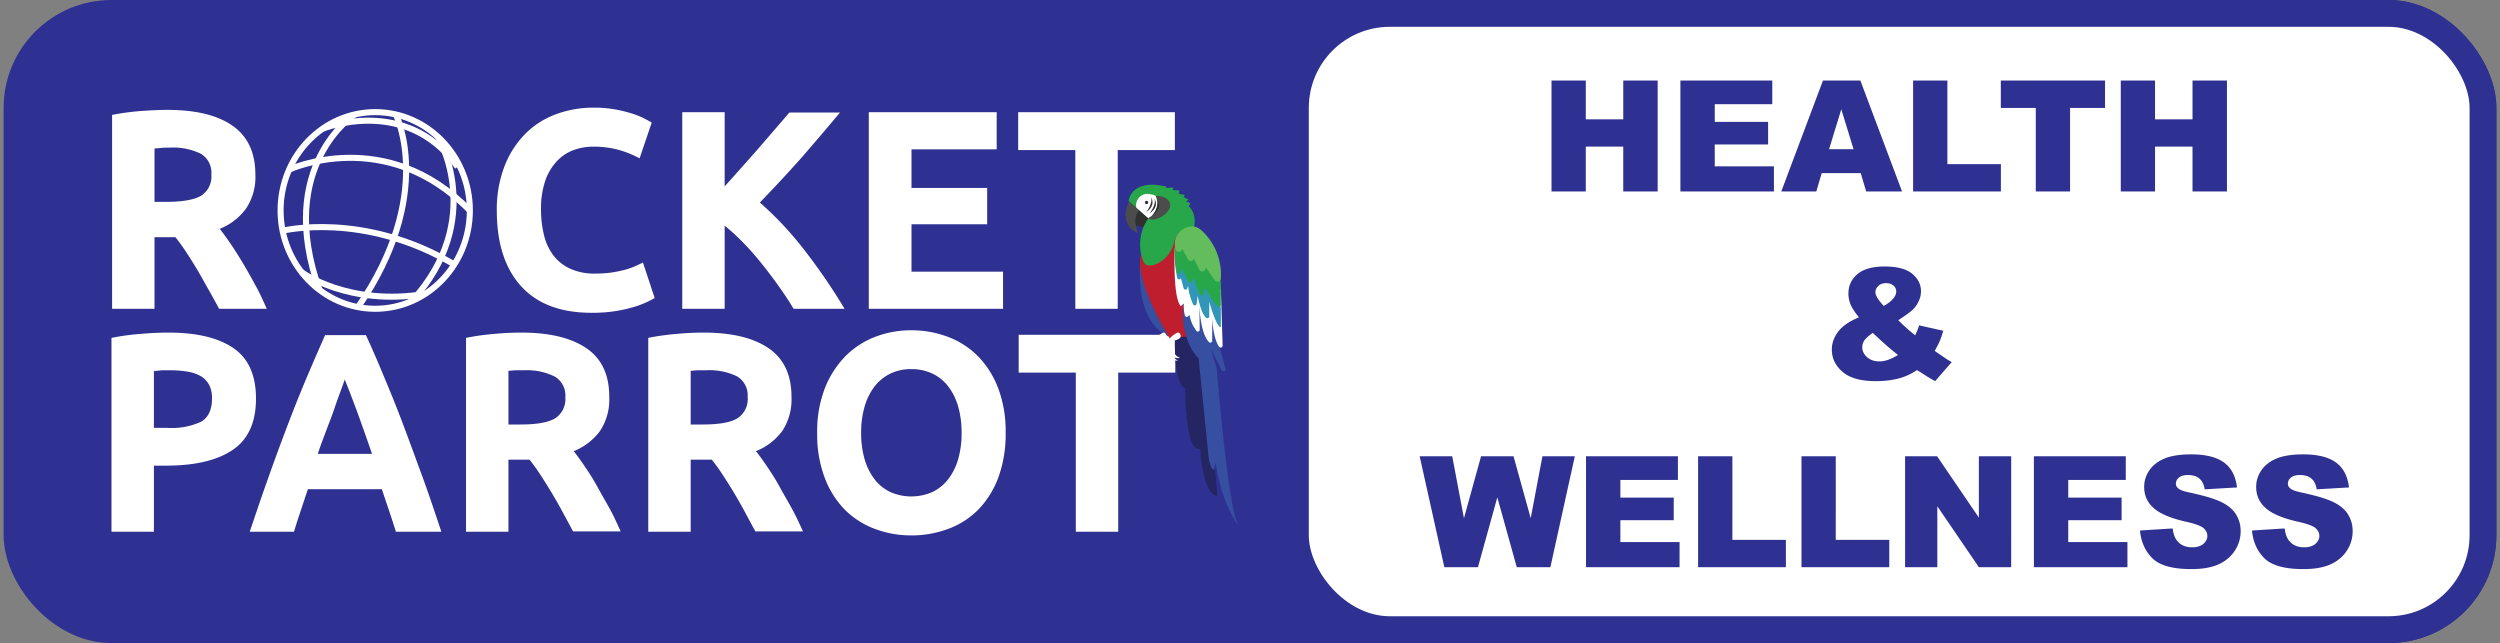 <svg width="346" height="89" fill="none" xmlns="http://www.w3.org/2000/svg"><rect width="100%" height="100%" fill="#808080" stroke="none"/><g clip-path="url(#a)"><rect x=".5" width="345" height="89" rx="14.931" fill="#2E3192"/><path d="M23.162 15.208c3.924 0 6.942.73 9.038 2.205 2.097 1.476 3.145 3.715 3.145 6.775a7.856 7.856 0 0 1-1.275 4.654 8.309 8.309 0 0 1-3.655 2.826 42.23 42.23 0 0 1 1.676 2.33 59.681 59.681 0 0 1 1.72 2.75c.57.957 1.114 1.954 1.676 2.986.562 1.031.981 1.995 1.434 3.002h-6.59c-.487-.89-.973-1.795-1.485-2.684-.511-.888-.997-1.802-1.517-2.674a70.983 70.983 0 0 0-1.535-2.449 26.911 26.911 0 0 0-1.517-2.104h-2.893v9.91h-5.87v-26.83a33.399 33.399 0 0 1 3.958-.538c1.375-.1 2.6-.159 3.69-.159Zm.335 5.224c-.428 0-.838 0-1.149.042l-.964.075v7.387h1.677c2.214 0 3.807-.293 4.763-.838a3.17 3.17 0 0 0 1.425-2.977 3.019 3.019 0 0 0-1.459-2.842 8.729 8.729 0 0 0-4.293-.847ZM81.839 43.289c-4.26 0-7.505-1.233-9.735-3.698-2.23-2.465-3.346-5.945-3.346-10.44a16.56 16.56 0 0 1 1.023-6.028 13.063 13.063 0 0 1 2.792-4.469 11.589 11.589 0 0 1 4.193-2.775 14.8 14.8 0 0 1 5.375-.981 16.772 16.772 0 0 1 3.026.251c.803.145 1.596.342 2.373.587.577.183 1.138.413 1.677.688.453.234.78.419.981.545l-1.677 4.947a14.177 14.177 0 0 0-2.808-1.149 13.13 13.13 0 0 0-3.648-.47c-.909.002-1.811.161-2.666.47a6.046 6.046 0 0 0-2.306 1.518 7.546 7.546 0 0 0-1.61 2.674 11.74 11.74 0 0 0-.604 4.008c-.01 1.192.125 2.38.403 3.539a7.455 7.455 0 0 0 1.283 2.809 6.154 6.154 0 0 0 2.322 1.861 8 8 0 0 0 3.48.688c.771.005 1.542-.045 2.306-.151.612-.095 1.22-.22 1.82-.378.477-.128.945-.29 1.4-.486l1.09-.511 1.626 4.905a13.354 13.354 0 0 1-3.513 1.417 19.814 19.814 0 0 1-5.257.629ZM109.835 42.735a44.484 44.484 0 0 0-1.878-2.867 64.977 64.977 0 0 0-2.322-3.111c-.831-1.04-1.677-2.046-2.616-3.01a28.819 28.819 0 0 0-2.726-2.516v11.504h-5.869V15.527h5.869v10.271a623.85 623.85 0 0 0 4.62-5.19c1.56-1.811 3.011-3.488 4.335-5.031h7.002a353.934 353.934 0 0 1-5.383 6.314 197.604 197.604 0 0 1-5.702 6.137 46.662 46.662 0 0 1 6.071 6.465 81.775 81.775 0 0 1 5.651 8.242h-7.052ZM120.241 42.735V15.527h17.7v5.14h-11.789v5.34h10.473v5.031h-10.473v6.557h12.669v5.14h-18.58ZM162.601 15.527v5.24h-7.907v21.968h-5.869V20.767h-7.907v-5.24h21.683ZM23.296 46.03c3.913 0 6.912.713 8.997 2.139 2.085 1.425 3.13 3.75 3.136 6.976 0 3.27-1.057 5.632-3.17 7.085-2.113 1.454-5.14 2.191-9.08 2.214H21.3v9.147h-5.87v-26.83a33.34 33.34 0 0 1 4.084-.554c1.434-.126 2.7-.176 3.782-.176Zm.377 5.216h-1.266l-1.107.117v7.857h1.878a9.726 9.726 0 0 0 4.62-.838c1.032-.58 1.543-1.677 1.543-3.22.026-.652-.109-1.3-.394-1.887a3.111 3.111 0 0 0-1.132-1.199 5.326 5.326 0 0 0-1.794-.629 14.464 14.464 0 0 0-2.348-.201ZM54.79 73.591c-.294-.947-.604-1.911-.94-2.91l-1.006-2.976h-10.23c-.335.99-.662 1.987-.997 2.985-.336.998-.646 1.962-.93 2.901h-6.122c.978-2.929 1.912-5.637 2.8-8.125.89-2.487 1.756-4.83 2.6-7.026a179.898 179.898 0 0 1 2.515-6.264 361.264 361.264 0 0 1 2.516-5.793h5.651c.867 1.889 1.705 3.82 2.516 5.793a179.898 179.898 0 0 1 2.515 6.264c.839 2.205 1.677 4.536 2.6 7.026.922 2.49 1.827 5.199 2.808 8.125H54.79Zm-7.086-21.046c-.134.395-.327.94-.578 1.619-.252.679-.545 1.467-.839 2.356-.293.889-.687 1.87-1.09 2.943-.402 1.073-.838 2.197-1.216 3.354h7.505a206.787 206.787 0 0 0-1.166-3.354c-.377-1.048-.73-2.063-1.065-2.952-.335-.888-.637-1.677-.897-2.356-.26-.679-.503-1.266-.654-1.651v.041ZM72.145 46.03c3.913 0 6.926.727 9.04 2.18 2.112 1.454 3.158 3.71 3.135 6.767a7.848 7.848 0 0 1-1.266 4.654 8.384 8.384 0 0 1-3.647 2.809 36.67 36.67 0 0 1 1.677 2.34 30.955 30.955 0 0 1 1.677 2.74c.52.957 1.115 1.955 1.677 2.986.561 1.031 1.014 2.054 1.467 3.044h-6.59l-1.46-2.709a67.144 67.144 0 0 0-1.517-2.666 74.877 74.877 0 0 0-1.543-2.457c-.466-.727-.97-1.43-1.51-2.104h-2.917v9.977h-5.87v-26.83a33.274 33.274 0 0 1 3.983-.554 39.673 39.673 0 0 1 3.665-.176Zm.344 5.216h-1.157l-.964.075v7.43h1.677c2.236 0 3.823-.28 4.762-.84a3.16 3.16 0 0 0 1.434-2.942 3.019 3.019 0 0 0-1.459-2.851 8.687 8.687 0 0 0-4.293-.872ZM97.367 46.03c3.913 0 6.923.727 9.031 2.18 2.107 1.454 3.155 3.71 3.144 6.767a7.916 7.916 0 0 1-1.266 4.654 8.384 8.384 0 0 1-3.647 2.809 36.75 36.75 0 0 1 1.677 2.34 31.122 31.122 0 0 1 1.677 2.74c.519.957 1.115 1.955 1.677 2.986.561 1.031 1.023 2.054 1.475 3.044h-6.59c-.487-.89-.973-1.795-1.459-2.709a66.164 66.164 0 0 0-1.518-2.666c-.511-.864-1.04-1.677-1.543-2.457a25.342 25.342 0 0 0-1.517-2.104H95.59v9.977h-5.87v-26.83a33.659 33.659 0 0 1 3.992-.554 39.906 39.906 0 0 1 3.655-.176Zm.336 5.216h-1.149l-.964.075v7.43h1.677c2.236 0 3.823-.28 4.762-.84a3.15 3.15 0 0 0 1.443-2.967 3.026 3.026 0 0 0-1.459-2.851 8.73 8.73 0 0 0-4.31-.847ZM139.182 59.924a17.472 17.472 0 0 1-.998 6.121 12.737 12.737 0 0 1-2.742 4.436 11.282 11.282 0 0 1-4.142 2.691c-1.658.625-3.418.94-5.19.93a14.162 14.162 0 0 1-5.031-.905 11.627 11.627 0 0 1-4.192-2.691 12.738 12.738 0 0 1-2.776-4.461 17.069 17.069 0 0 1-1.014-6.146 16.527 16.527 0 0 1 1.056-6.146 13.293 13.293 0 0 1 2.851-4.453 11.67 11.67 0 0 1 4.193-2.708c1.57-.59 3.235-.888 4.913-.88a14.17 14.17 0 0 1 5.073.905c1.578.586 3.01 1.51 4.192 2.709a12.886 12.886 0 0 1 2.792 4.452 16.872 16.872 0 0 1 1.015 6.146Zm-19.998 0a12.695 12.695 0 0 0 .47 3.606 8.53 8.53 0 0 0 1.358 2.766 6.058 6.058 0 0 0 2.18 1.786 7.184 7.184 0 0 0 5.87 0 5.956 5.956 0 0 0 2.188-1.785 8.393 8.393 0 0 0 1.367-2.767c.325-1.177.484-2.394.469-3.614a13.21 13.21 0 0 0-.469-3.63 8.389 8.389 0 0 0-1.367-2.785 5.957 5.957 0 0 0-2.188-1.786 6.714 6.714 0 0 0-2.935-.629 6.387 6.387 0 0 0-2.943.646 6.2 6.2 0 0 0-2.18 1.803 8.499 8.499 0 0 0-1.359 2.792 12.705 12.705 0 0 0-.461 3.597ZM162.66 46.34v5.224h-7.899v22.027h-5.869V51.564h-7.907v-5.223h21.675Z" fill="#fff"/><path d="M157.914 35.323s-1.4 8.754 3.815 11.27l-3.815-11.27Z" fill="#364FA1"/><path d="M157.914 35.323s-1.341 2.608 4.142 11.823h3.656l-.579-16.09s-7.001-.638-7.219 4.267Z" fill="#BE1E2D"/><path d="M162.593 46.987s-.126 6.288 1.425 6.707c0 0 0 9.073 2.096 8.435 0 0 .244 6.155 2.382 6.583l-1.895-21.734s-2.859-.88-4.008.009Z" fill="#262563"/><path d="m168.965 37.998.218 8.988c0 .235-.377.302-.494.101l-.545-.922a37.695 37.695 0 0 1 1.459 4.972c0 .251-.386.344-.512.117l-1.534-2.926.838 2.658s1.551 19.73 3.061 21.86c0 0-2.331-2.885-3.212-8.805l-.209.99s-.629.117-.839-2.516l-1.308-12.904s-1.828-1.627-2.146-5.358V34.107s2.524-.15 5.223 3.89Z" fill="#364FA1"/><path d="M160.756 46.156c-.26.153-.5.339-.712.554-.956 1.09-.747 3.354 1.048 3.186a2.512 2.512 0 0 1-1.065-.839s.771.738 1.291.445a1.37 1.37 0 0 1-.922-1.006c-.16-.788-.151-1.224.31-1.4 0 0 .78-.202.738-.613 0 .026-.118-.746-.688-.327Z" fill="#fff"/><path d="M162.727 46.156c-.26.155-.499.34-.713.554-.956 1.09-.746 3.354 1.048 3.186a2.518 2.518 0 0 1-1.065-.839s.772.738 1.3.445a1.39 1.39 0 0 1-.931-1.006c-.159-.788-.142-1.224.31-1.4 0 0 .789-.202.738-.613 0 .026-.084-.746-.687-.327ZM162.585 34.283s-.311 6.876.838 8.092l.419-.378a5.873 5.873 0 0 0 .143 1.677.272.272 0 0 0 .072.115.271.271 0 0 0 .372-.006l.193-.2c.144.813.481 1.58.981 2.238a.258.258 0 0 0 .289.044.255.255 0 0 0 .147-.254l-.05-3.748s0 4.058 1.325 5.476a.259.259 0 0 0 .452-.193v-3.094s.118 2.834.973 3.949a.259.259 0 0 0 .431-.014.264.264 0 0 0 .039-.162l-.244-7.773-6.38-5.769Z" fill="#fff"/><path d="M168.965 45.293v-2.725l-1.886-3.472-2.147-1.786-2.339-1.677c.022.953.135 1.902.335 2.834a.26.26 0 0 0 .503 0l.386 1.426a.26.26 0 0 0 .411.14.26.26 0 0 0 .092-.14l.109-.327c.097.892.335 1.764.705 2.582a.257.257 0 0 0 .274.117.259.259 0 0 0 .204-.217l.159-1.124s.369 2.398 1.182 3.069a.26.26 0 0 0 .411-.226v-2.004s.956 3.53 1.601 3.53Z" fill="#3296B9"/><path d="M168.965 42.157v-3.069s-2.943-7.546-6.38-4.805a12.578 12.578 0 0 0 .327 3.497.26.26 0 0 0 .503-.042l.125-.587.956 1.836a.269.269 0 0 0 .478 0l.252-.587c.194.827.475 1.63.838 2.398a.267.267 0 0 0 .268.122.269.269 0 0 0 .219-.197l.209-.94c.446.96 1.04 1.843 1.761 2.617a.26.26 0 0 0 .444-.243Z" fill="#27A74A"/><path d="m157.838 28.884 1.216 1.106s-.277 2.004-1.819 1.208c0 0-1.082-1.694.603-2.314Z" fill="#303030"/><path d="m157.864 28.842-1.417-1.367s-2.038 3.354 1.065 4.813c0-.017-1.048-2.197.352-3.446Z" fill="#4D4C4C"/><path d="M156.212 27.794s.285-3.103 5.173-1.98V26l1.015-.05-.092.344.905.067-.084.46.839.16-.134.319.662.318-.335.302.595.201-.235.436s1.132.839.738 2.902a2.684 2.684 0 0 0-2.809 2.247c-.645 2.515-3.53 3.756-4.142 2.607a6.238 6.238 0 0 1 .637-6.112l-1.677-1.476-1.056-.93Z" fill="#27A74A"/><path d="M157.26 28.724a1.588 1.588 0 0 1 1.175-1.845c.261-.065.535-.062.796.009 2.222.318 1.383 2.624-.311 3.312l-1.66-1.476Z" fill="#fff"/><path d="M158.912 28.037a.226.226 0 0 1-.449.022.235.235 0 0 1 .015-.129.23.23 0 0 1 .207-.136.238.238 0 0 1 .164.074.237.237 0 0 1 .063.169Z" fill="#303030"/><path d="M159.935 27.106s1.803-.084 2.004 1.165c.201 1.25-2.222 2.642-3.019 1.929a2.396 2.396 0 0 0 1.015-3.094Z" fill="#4D4C4C"/><path d="M163.767 31.71a2.358 2.358 0 0 0-1.048 2.817.456.456 0 0 0 .388.332.45.45 0 0 0 .45-.24l.084-.151.763 1.392a.452.452 0 0 0 .839-.067l.754 1.55a.452.452 0 0 0 .839-.125l.042-.226 1.249 1.786a.452.452 0 0 0 .839-.26 8.285 8.285 0 0 0-2.759-6.708 1.978 1.978 0 0 0-2.44-.1Z" fill="#63BD5D"/><path d="M158.618 29.378s1.007-1.24.663-2.07c0 0 .83 1.005-.663 2.07Z" fill="#303030"/><path d="M159.088 29.546s1.014-1.232.671-2.07c0 0 .821 1.047-.671 2.07Z" fill="#303030"/><path d="M159.532 29.772s1.015-1.24.671-2.079c0 0 .822 1.048-.671 2.08Z" fill="#303030"/><path d="M51.93 42.735c7.233 0 13.097-6.092 13.097-13.608 0-7.516-5.864-13.609-13.097-13.609s-13.097 6.093-13.097 13.609 5.864 13.608 13.097 13.608Z" stroke="#fff" stroke-width=".838" stroke-miterlimit="10"/><path d="M54.79 15.854s5.525 11.017-5.241 26.655M60.633 18.964s6.708 11.353-3.622 22.706M49.054 15.854s-10.984 7.118-4.846 24.265" stroke="#fff" stroke-width=".838" stroke-miterlimit="10"/><path d="M40.023 23.467s13.408-6.221 25.012 5.685M39.11 31.936s11.185-2.784 23.762 4.67M41.726 37.662s6.498 4.771 17.138 3.01M44.652 17.816s11.554-4.712 18.681 5.274" stroke="#fff" stroke-width=".838" stroke-miterlimit="10"/><rect x="179.283" y="1.855" width="164.362" height="85.29" rx="13.076" fill="#fff"/><path d="M214.729 11.145h4.745v5.373h5.184v-5.373h4.766V26.5h-4.766v-6.211h-5.184V26.5h-4.745V11.145Zm17.837 0h12.716v3.279h-7.96v2.44h7.384v3.132h-7.384v3.027h8.19V26.5h-12.946V11.145Zm24.96 12.82h-5.405l-.743 2.535h-4.85l5.771-15.355h5.175l5.771 15.355h-4.965l-.754-2.535Zm-.995-3.32-1.697-5.52-1.686 5.52h3.383Zm8.243-9.5h4.745V22.72h7.405V26.5h-12.15V11.145Zm12.139 0h14.423v3.792h-4.839V26.5h-4.745V14.937h-4.839v-3.792Zm16.602 0h4.744v5.373h5.185v-5.373h4.766V26.5h-4.766v-6.211h-5.185V26.5h-4.744V11.145Zm-27.903 33.887 3.331.744a12.41 12.41 0 0 1-.503 1.476c-.161.37-.388.807-.681 1.31l1.603 1.1c.195.125.446.275.754.45l-2.294 2.64a18.04 18.04 0 0 1-1.309-.776 29.475 29.475 0 0 0-1.205-.754c-.74.489-1.48.845-2.22 1.069-1.027.307-2.193.46-3.499.46-2.046 0-3.568-.426-4.566-1.277-.999-.852-1.498-1.886-1.498-3.1 0-.874.293-1.698.88-2.473.586-.782 1.546-1.442 2.88-1.98-.559-.676-.943-1.263-1.152-1.759a3.934 3.934 0 0 1-.314-1.53c0-1.088.415-1.986 1.246-2.69.831-.706 2.091-1.059 3.781-1.059 1.725 0 2.992.335 3.802 1.006.81.67 1.215 1.473 1.215 2.409 0 .523-.125 1.026-.377 1.508a3.767 3.767 0 0 1-.89 1.173c-.349.3-.974.747-1.875 1.34a27.232 27.232 0 0 0 2.336 2.085c.216-.433.401-.89.555-1.372Zm-4.902-2.692c.552-.3.978-.625 1.278-.974.3-.356.45-.691.45-1.005 0-.329-.125-.604-.377-.828-.251-.23-.597-.346-1.037-.346-.433 0-.785.126-1.058.378-.272.251-.408.548-.408.89 0 .433.384 1.061 1.152 1.885Zm-1.519 3.729c-.586.412-.977.765-1.173 1.058a1.7 1.7 0 0 0-.283.932c0 .51.22.964.66 1.362.44.398 1.013.597 1.718.597.761 0 1.616-.297 2.566-.89-.908-.699-2.07-1.718-3.488-3.059Zm-62.708 17.076h4.504l1.624 8.578 2.367-8.578h4.493l2.378 8.578 1.623-8.578h4.483L214.572 78.5h-4.651l-2.691-9.668-2.682 9.668h-4.65l-3.415-15.355Zm23.022 0h12.716v3.279h-7.961v2.44h7.385v3.132h-7.385v3.027h8.191V78.5h-12.946V63.145Zm15.512 0h4.745V74.72h7.405V78.5h-12.15V63.145Zm14.308 0h4.744V74.72h7.406V78.5h-12.15V63.145Zm14.339 0h4.43l5.782 8.494v-8.494h4.472V78.5h-4.472l-5.75-8.432V78.5h-4.462V63.145Zm17.826 0h12.716v3.279h-7.96v2.44h7.384v3.132h-7.384v3.027h8.19V78.5H281.49V63.145Zm14.685 10.275 4.514-.283c.098.734.297 1.292.597 1.676.489.622 1.187.932 2.095.932.677 0 1.198-.157 1.561-.471.37-.321.555-.691.555-1.11 0-.398-.175-.754-.524-1.069-.349-.314-1.159-.61-2.43-.89-2.081-.468-3.564-1.09-4.451-1.864-.894-.775-1.341-1.763-1.341-2.964 0-.79.227-1.533.681-2.231.461-.706 1.149-1.257 2.063-1.655.922-.405 2.182-.608 3.781-.608 1.963 0 3.457.367 4.483 1.1 1.034.726 1.648 1.885 1.844 3.477l-4.473.262c-.118-.691-.37-1.194-.754-1.508-.377-.314-.901-.471-1.571-.471-.552 0-.967.118-1.246.356-.28.23-.419.513-.419.848 0 .245.115.465.345.66.224.203.754.391 1.592.566 2.074.447 3.558.9 4.452 1.361.901.454 1.553 1.02 1.958 1.697.412.677.618 1.435.618 2.273 0 .984-.272 1.892-.817 2.723-.544.831-1.305 1.463-2.283 1.896-.977.426-2.21.639-3.697.639-2.612 0-4.42-.503-5.426-1.508-1.005-1.006-1.574-2.284-1.707-3.834Zm15.502 0 4.514-.283c.098.734.297 1.292.597 1.676.489.622 1.187.932 2.095.932.677 0 1.197-.157 1.56-.471.37-.321.555-.691.555-1.11 0-.398-.174-.754-.523-1.069-.349-.314-1.159-.61-2.43-.89-2.081-.468-3.565-1.09-4.452-1.864-.894-.775-1.34-1.763-1.34-2.964 0-.79.227-1.533.68-2.231.461-.706 1.149-1.257 2.064-1.655.921-.405 2.182-.608 3.781-.608 1.962 0 3.456.367 4.483 1.1 1.033.726 1.648 1.885 1.843 3.477l-4.472.262c-.119-.691-.37-1.194-.754-1.508-.377-.314-.901-.471-1.571-.471-.552 0-.968.118-1.247.356-.279.23-.419.513-.419.848 0 .245.115.465.346.66.223.203.754.391 1.592.566 2.074.447 3.558.9 4.451 1.361.901.454 1.554 1.02 1.959 1.697.412.677.618 1.435.618 2.273 0 .984-.272 1.892-.817 2.723-.545.831-1.306 1.463-2.283 1.896-.978.426-2.21.639-3.698.639-2.611 0-4.42-.503-5.425-1.508-1.006-1.006-1.575-2.284-1.707-3.834Z" fill="#2E3192"/><rect x="179.283" y="1.855" width="164.362" height="85.29" rx="13.076" stroke="#2E3192" stroke-width="3.71"/></g><defs><clipPath id="a"><rect x=".5" width="345" height="89" rx="14.931" fill="#fff"/></clipPath></defs></svg>